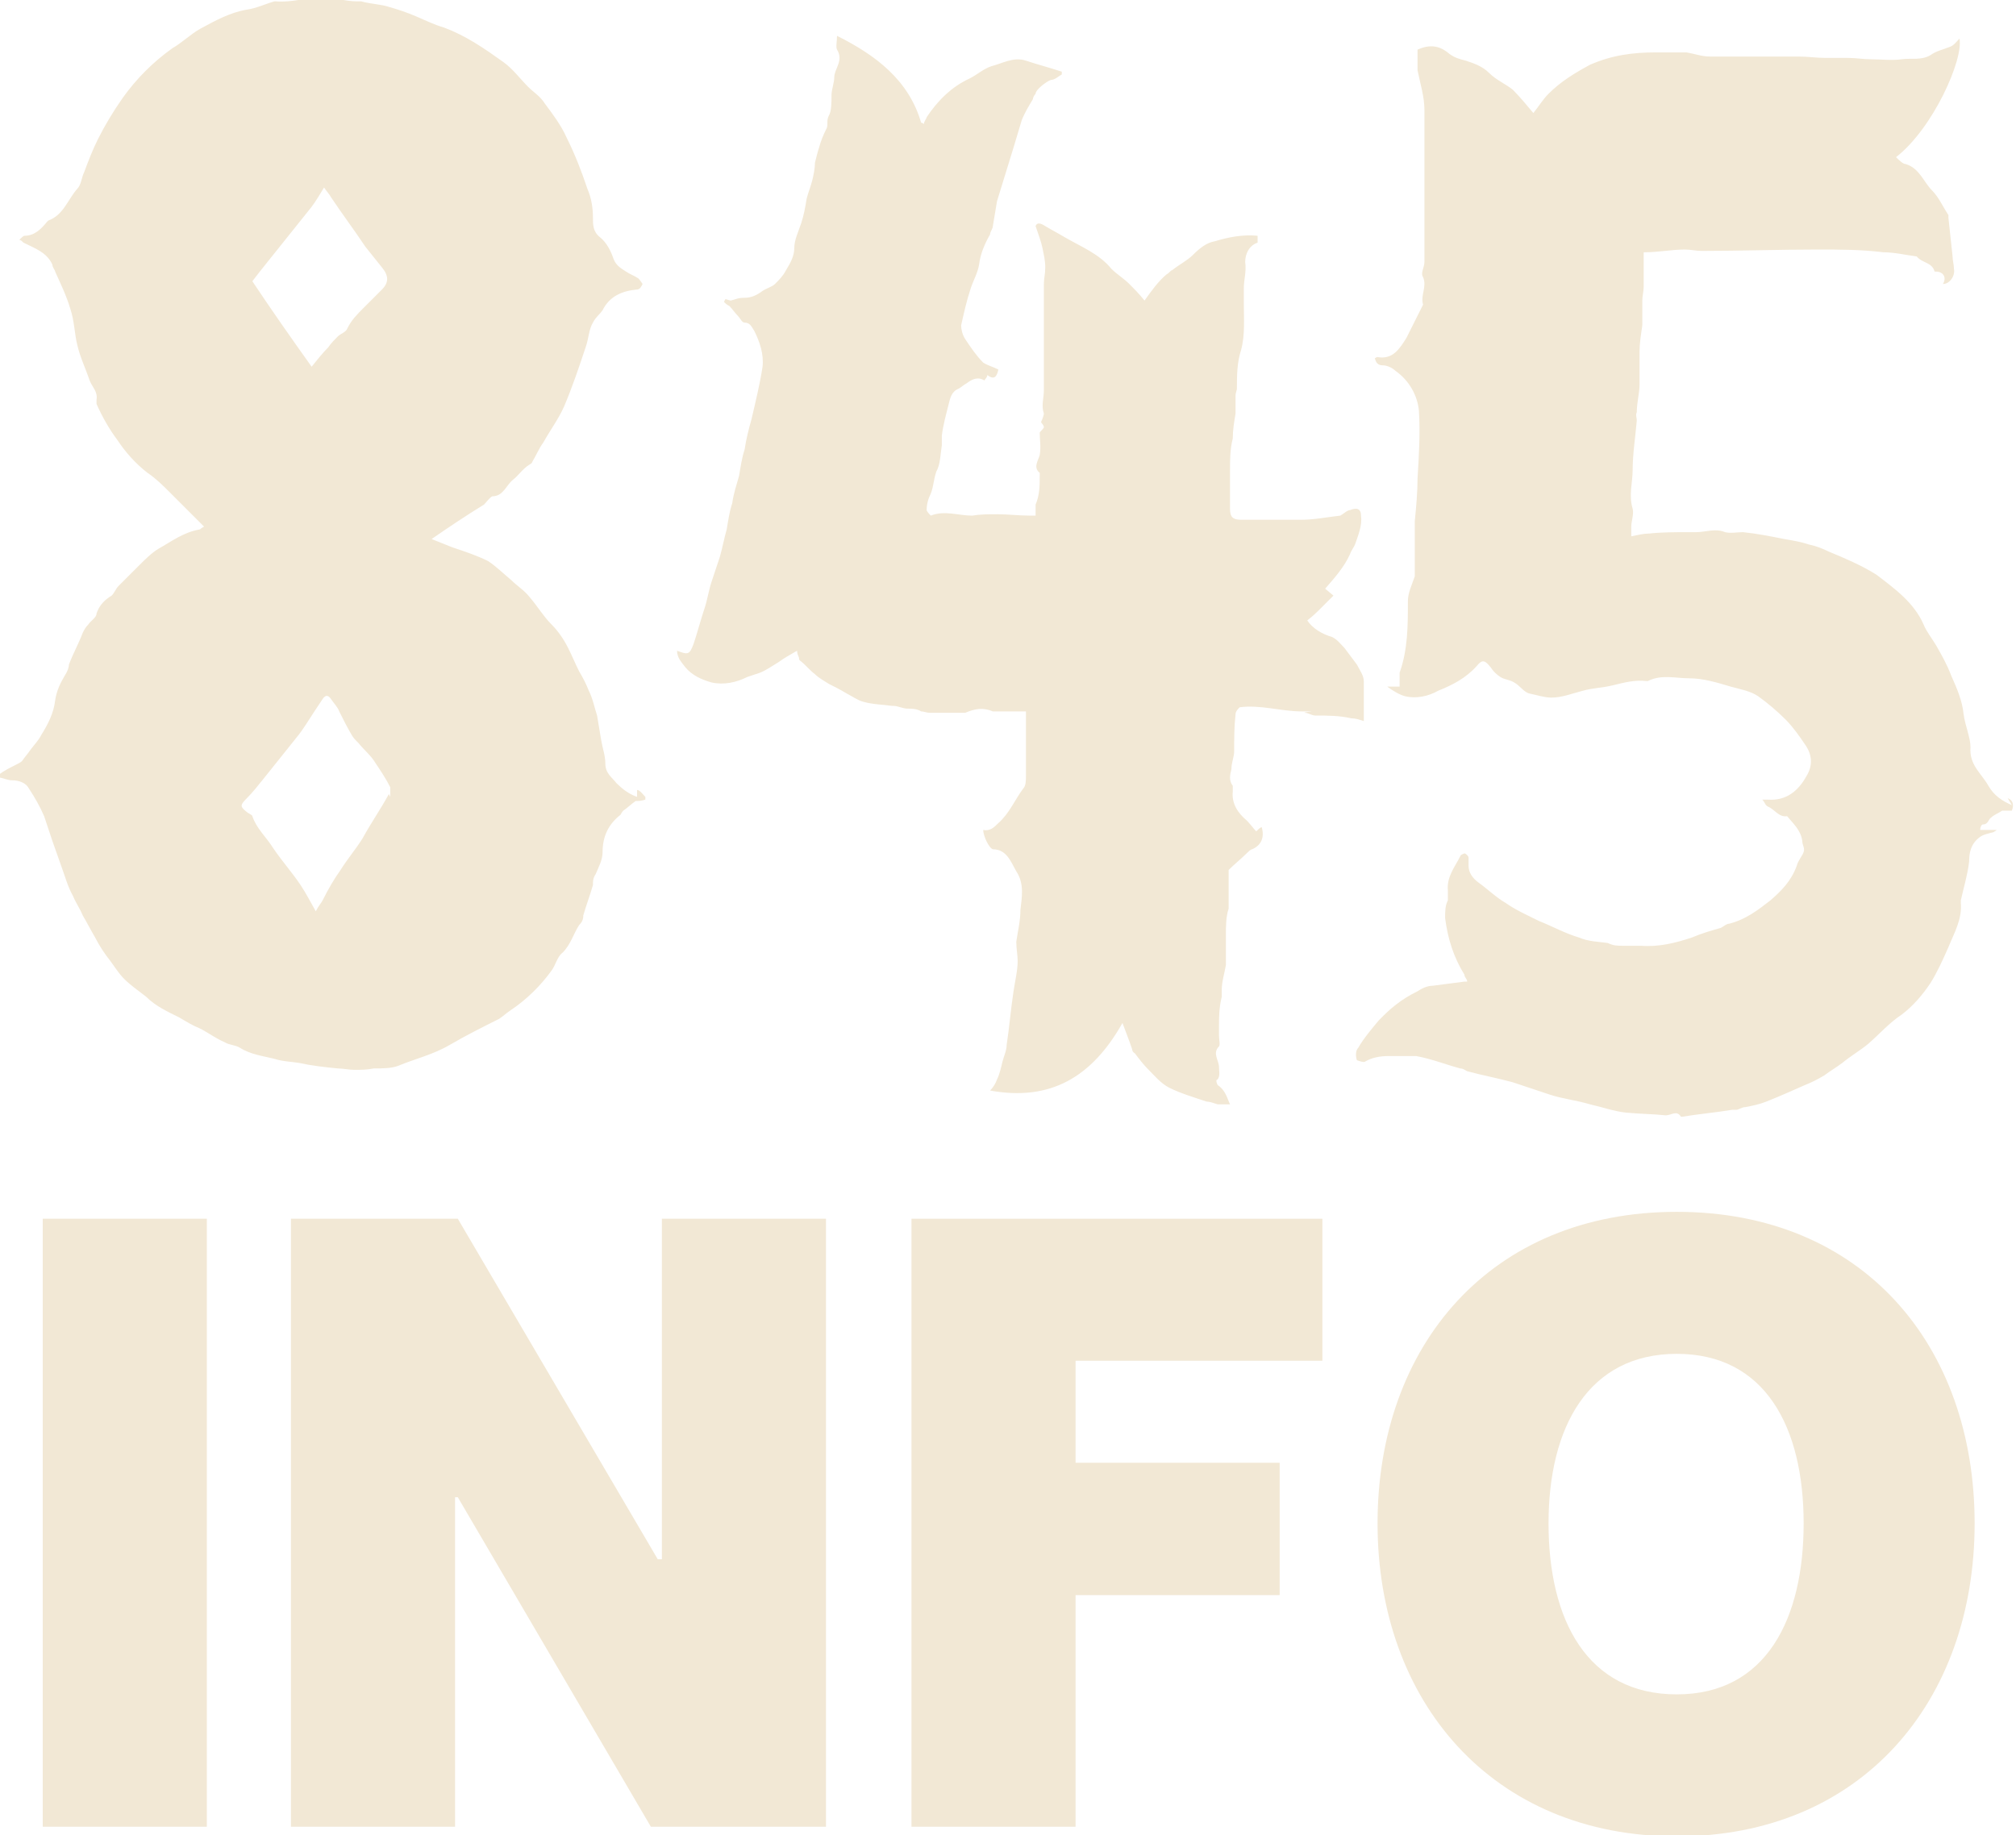 <?xml version="1.0" encoding="UTF-8"?>
<svg id="_レイヤー_1" xmlns="http://www.w3.org/2000/svg" version="1.1" viewBox="0 0 146.2 133.1">
  <!-- Generator: Adobe Illustrator 29.3.1, SVG Export Plug-In . SVG Version: 2.1.0 Build 151)  -->
  <defs>
    <style>
      .st0 {
        fill: #f2e8d5;
      }
    </style>
  </defs>
  <g>
    <path class="st0" d="M3.1,88.4h11.9v44.1H3.1v-44.1Z"/>
    <path class="st0" d="M21.1,88.4h12.1l14.5,24.7h.3v-24.7h11.9v44.1h-12.7l-14-23.9h-.2v23.9h-11.9v-44.1h0Z"/>
    <path class="st0" d="M66.1,88.4h29.8v10.3h-17.9v7.4h14.8v9.6h-14.8v16.8h-11.9v-44.1Z"/>
    <path class="st0" d="M99.9,110.5c0-12.9,8.2-22.6,21.7-22.6s21.6,9.7,21.6,22.6-8.2,22.7-21.6,22.7-21.7-9.8-21.7-22.7ZM130.8,110.5c0-7-2.8-12.3-9.2-12.3s-9.3,5.3-9.3,12.3,2.8,12.4,9.3,12.4,9.2-5.5,9.2-12.4Z"/>
  </g>
  <path class="st0" d="M46.2,57.8c-.6-.2-1.1-.6-1.5-1-.3-.4-.8-.7-.8-1.4,0-.6-.2-1.1-.3-1.7-.1-.6-.2-1.2-.3-1.8-.2-.6-.3-1.2-.6-1.8-.2-.5-.4-.9-.7-1.4-.3-.6-.5-1.1-.8-1.7-.3-.6-.7-1.2-1.2-1.7-.6-.6-1-1.3-1.6-2-.4-.5-.9-.8-1.3-1.2-.6-.5-1.1-1-1.7-1.4-.8-.4-1.7-.7-2.6-1-.5-.2-1-.4-1.5-.6,1.3-.9,2.5-1.7,3.8-2.5.2-.2.4-.5.6-.6.8,0,1-.8,1.5-1.2.4-.3.7-.8,1.2-1.1,0,0,.2-.1.2-.2.3-.5.5-1,.8-1.4.5-.9,1.1-1.7,1.5-2.6.6-1.4,1.1-2.9,1.6-4.4.2-.6.2-1.2.5-1.7.2-.4.5-.6.7-.9.5-1,1.4-1.4,2.5-1.5.2,0,.3-.2.4-.4,0,0-.2-.3-.3-.4-.3-.2-.6-.3-.9-.5-.3-.2-.7-.4-.9-.9-.2-.6-.5-1.2-1-1.6s-.5-.9-.5-1.4c0-.7-.1-1.4-.4-2.1-.4-1.2-.9-2.5-1.5-3.7-.4-.9-1-1.7-1.6-2.5-.3-.5-.8-.8-1.2-1.2-.6-.6-1.1-1.3-1.8-1.8-1.4-1-2.7-1.9-4.3-2.5-.7-.2-1.3-.5-2-.8s-1.3-.5-2-.7c-.6-.2-1.3-.2-2-.4,0,0-.2,0-.3,0-.9,0-1.7-.3-2.5-.3-1.1,0-2.2.4-3.4.3,0,0,0,0-.1,0-.7.2-1.3.5-2,.6-1.2.2-2.3.8-3.4,1.4-.7.4-1.3,1-2,1.4-1.4,1-2.6,2.2-3.6,3.6-.7,1-1.3,2-1.8,3-.4.8-.7,1.6-1,2.4-.2.4-.2.9-.5,1.2-.7.8-1,1.9-2.1,2.3,0,0,0,0-.1.1-.4.5-.9,1-1.6,1-.1,0-.2.1-.4.3.1,0,.2.1.3.2.8.4,1.7.7,2.1,1.6,0,.2.2.4.2.5.4.9.8,1.7,1.1,2.7.3.9.3,1.8.5,2.6.2.9.6,1.7.9,2.6.2.5.6.8.5,1.4,0,0,0,.2,0,.3.4.9.9,1.8,1.5,2.6.6.9,1.3,1.7,2.2,2.4.6.4,1.1.9,1.6,1.4.8.8,1.6,1.6,2.5,2.5,0,0-.2.1-.3.2-1.2.2-2.1.9-3,1.4-.5.3-1,.8-1.4,1.2-.5.5-1,1-1.5,1.5-.2.2-.3.5-.5.7-.5.3-.9.7-1.1,1.3,0,.3-.4.5-.6.8-.2.2-.3.4-.4.6-.3.8-.7,1.5-1,2.3,0,.2-.1.5-.3.8-.3.5-.6,1.1-.7,1.8-.1.9-.5,1.7-1,2.5-.2.4-.5.7-.8,1.1-.2.3-.4.5-.6.8-.1.1-.3.2-.5.3-.4.2-.8.4-1.2.7,0,0,0,.1,0,.2.3,0,.6.2,1,.2.5,0,1,.2,1.2.6.4.6.8,1.3,1.1,2,.2.6.4,1.2.6,1.8.2.6.4,1.1.6,1.7.3.8.5,1.6.9,2.3.2.5.5.9.7,1.4.3.5.6,1.1.9,1.6.3.6.7,1.2,1.1,1.7.3.4.6.9,1,1.3.5.5,1.1.9,1.6,1.3.7.7,1.6,1.1,2.4,1.5.5.3,1,.6,1.5.8.6.3,1.1.7,1.8,1,.3.2.8.2,1.1.4.8.5,1.7.6,2.5.8.6.2,1.2.2,1.8.3.9.2,1.8.3,2.8.4.4,0,.8.1,1.2.1.5,0,.9,0,1.4-.1.6,0,1.3,0,1.8-.2,1.2-.5,2.5-.8,3.7-1.5,1.2-.7,2.4-1.3,3.6-1.9.3-.2.5-.4.8-.6,1.2-.8,2.2-1.8,3-2.9.3-.4.4-1,.8-1.3.6-.6.8-1.4,1.2-2,.2-.2.3-.4.3-.7.2-.7.5-1.5.7-2.2,0-.3,0-.5.2-.8.2-.5.5-1,.5-1.6,0-1.1.4-2,1.3-2.7,0,0,.1-.2.2-.3.3-.2.6-.5.9-.7.2,0,.4,0,.7-.1,0,0,0-.1,0-.2-.2-.2-.4-.5-.6-.5h0ZM19.4,19l2-2.5c.4-.5.8-1,1.2-1.5.3-.4.6-.9.9-1.4.2.3.4.5.5.7.8,1.2,1.7,2.4,2.5,3.6.4.5.8,1,1.2,1.5.5.6.5,1.1,0,1.6s-.9.9-1.3,1.3c-.5.5-.9.9-1.2,1.5-.1.3-.5.4-.7.6-.2.2-.5.5-.7.8-.4.4-.8.9-1.2,1.4-1.5-2.1-2.9-4.1-4.3-6.2.3-.4.7-.9,1.1-1.4h0ZM28.2,57.6c-.6,1.1-1.3,2.1-1.9,3.2-.5.8-1.1,1.5-1.6,2.3-.5.7-.9,1.4-1.3,2.2-.1.2-.3.4-.5.8-.4-.7-.7-1.3-1.1-1.9-.6-.9-1.4-1.8-2-2.7-.5-.8-1.2-1.4-1.5-2.3,0-.1-.3-.2-.4-.3-.5-.4-.5-.5,0-1,.4-.4.8-.9,1.2-1.4.8-1,1.6-2,2.4-3,.5-.6.9-1.3,1.3-1.9.2-.3.4-.6.6-.9.2-.3.4-.3.6,0,.2.3.5.6.6.9.3.6.6,1.2.9,1.7.1.2.3.4.5.6.4.5.9.9,1.2,1.4.4.6.8,1.2,1.1,1.8,0,.2,0,.5,0,.7h0ZM145.9,58.4c-.7-.3-1.3-.7-1.7-1.4-.5-.9-1.4-1.5-1.3-2.8,0-.7-.4-1.6-.5-2.4-.1-1-.5-1.9-.9-2.8-.3-.8-.7-1.5-1.1-2.2-.3-.5-.7-1-.9-1.5-.7-1.6-2.1-2.6-3.4-3.6-1.1-.7-2.3-1.2-3.5-1.7-.4-.2-.9-.4-1.4-.5-.6-.2-1.2-.3-1.8-.4-1-.2-2-.4-3-.5-.4,0-.9.1-1.3,0-.7-.3-1.4,0-2.1,0-.2,0-.3,0-.5,0-1,0-2,0-2.9.1-.4,0-.8.1-1.3.2,0-.3,0-.5,0-.7,0-.4.2-.9.1-1.3-.3-1,0-1.9,0-2.8,0-1.2.2-2.4.3-3.6,0-.2-.1-.4,0-.6,0-.7.2-1.4.2-2,0-.8,0-1.6,0-2.4,0-.6.1-1.2.2-1.9,0-.5,0-1.1,0-1.6s0-.1,0-.2c0-.3.1-.7.1-1,0-.8,0-1.7,0-2.5,1.1,0,2-.2,3-.2.4,0,.8.1,1.2.1,2.8,0,5.6-.1,8.4-.1,1.6,0,3.2,0,4.8.2.8,0,1.6.2,2.4.3,0,0,0,0,0,0,.4.5,1.1.4,1.3,1.1,0,0,0,0,.1,0,.5,0,.8.4.5.9.5,0,.9-.6.8-1.1,0-.3-.1-.6-.1-.9-.1-.9-.2-1.9-.3-2.8,0,0,0-.1,0-.2-.4-.6-.7-1.3-1.2-1.8-.6-.6-.9-1.6-1.9-1.9-.2,0-.5-.3-.7-.5,2.7-2.1,4.9-7.1,4.6-8.6-.2.2-.4.5-.7.6-.5.2-1,.3-1.4.6-.7.4-1.4.2-2.1.3-.7.1-1.5,0-2.2,0-.6,0-1.1-.1-1.7-.1-.4,0-.8,0-1.1,0-.1,0-.3,0-.5,0-.7,0-1.3-.1-2-.1-.8,0-1.6,0-2.5,0h-3.4c-.2,0-.3,0-.5,0-.6,0-1.1-.2-1.7-.3-.7,0-1.5,0-2.2,0-1.7,0-3.2.2-4.8.9-1.1.6-2.1,1.2-3,2.1-.4.4-.7.9-1.1,1.4-.5-.6-1-1.2-1.5-1.7-.5-.4-1.2-.7-1.7-1.2-.5-.5-1.1-.7-1.7-.9-.4-.1-.8-.2-1.2-.5-.7-.6-1.4-.7-2.3-.3,0,.5,0,1,0,1.5.2,1,.5,1.9.5,2.9,0,3.1,0,6.2,0,9.4s0,.4,0,.6c0,.3,0,.7,0,1,0,.4-.3.8-.1,1.1.3.7-.2,1.3,0,2,0,0,0,0,0,0-.4.8-.8,1.6-1.2,2.4-.5.8-1,1.6-2.1,1.4,0,0-.1,0-.2.1.1.3.2.5.6.5.3,0,.7.2.9.4,1,.7,1.6,1.8,1.7,2.9.1,1.6,0,3.3-.1,4.9,0,1-.1,2.1-.2,3.1,0,1.2,0,2.3,0,3.5,0,.2,0,.4,0,.5-.2.6-.5,1.2-.5,1.8,0,1.8,0,3.5-.6,5.2,0,.1,0,.2,0,.4v.6h-.9c.4.3.9.6,1.3.7.8.2,1.7,0,2.4-.4,1-.4,2-.9,2.8-1.8.4-.5.6-.4,1,.1.2.3.4.5.7.7.3.2.7.2,1,.4.4.2.7.7,1.1.8.5.1,1.1.3,1.6.3.8,0,1.5-.3,2.3-.5.7-.2,1.4-.2,2.2-.4.8-.2,1.6-.4,2.4-.3,0,0,0,0,.1,0,1-.5,2-.2,3-.2,1,0,2,.3,3,.6.7.2,1.4.3,2,.7.7.5,1.4,1.1,2,1.7.5.5,1,1.2,1.4,1.8.5.7.6,1.5.1,2.3-.6,1.1-1.5,1.8-2.8,1.7-.1,0-.2,0-.4,0,.2.2.2.4.4.5.5.2.8.8,1.4.7,0,0,0,0,0,0,.4.5,1,1,1.1,1.8,0,.3.2.5.1.8-.1.3-.4.6-.5,1-.4,1.1-1.1,1.8-1.9,2.5-.9.7-1.8,1.4-3,1.7-.2,0-.4.2-.6.3-.7.2-1.4.4-2.1.7-1.2.4-2.4.7-3.7.6-.2,0-.4,0-.7,0-.2,0-.4,0-.6,0-.4,0-.7,0-1.1-.2-.7-.1-1.4-.1-2.1-.4-1-.3-1.9-.8-2.9-1.2-.8-.4-1.7-.8-2.4-1.3-.7-.4-1.3-1-2-1.5-.4-.3-.7-.7-.7-1.2,0-.2,0-.4,0-.6,0-.1-.2-.3-.3-.3,0,0-.3.1-.3.2-.4.8-1,1.5-.9,2.5,0,.2,0,.5,0,.7-.2.4-.2.8-.2,1.3.2,1.5.6,2.8,1.4,4.1,0,.2.2.3.2.5-.1,0-.2,0-.2,0-.8.1-1.5.2-2.3.3-.4,0-.8.2-1.1.4-.6.3-1.1.6-1.6,1-.4.3-.8.7-1.2,1.1-.5.6-1.1,1.3-1.5,2-.2.2-.2.6-.1.9,0,0,.5.2.6.1.5-.3,1.1-.4,1.7-.4.7,0,1.3,0,2,0,1.1.2,2.1.6,3.2.9.2,0,.3.1.5.2,1.1.3,2.2.5,3.3.8.9.3,1.8.6,2.7.9.9.3,1.9.4,2.9.7.9.2,1.7.5,2.6.6,1,.1,2,.1,2.9.2.4,0,.8-.4,1.1.1,0,0,0,0,.1,0,1.2-.2,2.4-.3,3.6-.5,0,0,.2,0,.3,0,.2,0,.4-.2.7-.2.5-.1,1-.2,1.5-.4,1-.4,1.9-.8,2.8-1.2.5-.2.9-.4,1.4-.7.4-.3.9-.6,1.3-.9.6-.5,1.3-.9,1.9-1.4.8-.7,1.5-1.5,2.4-2.1.8-.6,1.5-1.4,2.1-2.3.5-.8.9-1.7,1.3-2.6.4-1,1-2,.9-3.2,0,0,0-.1,0-.2.2-.9.5-1.9.6-2.8,0-.6.1-1.3.8-1.8.3-.2.5-.2.8-.3.1,0,.3-.1.4-.2,0,0,0,0,0,0-.4,0-.8,0-1.2,0,0-.2.1-.4.2-.4.4,0,.4-.4.6-.5.2-.2.5-.3.8-.5.2,0,.5,0,.7,0,.2-.5,0-.8-.3-.9h0ZM96.1,42.7c.7-.8,1.4-1.6,1.8-2.5.1-.3.3-.5.4-.8.2-.6.5-1.3.4-2,0-.5-.3-.6-.8-.4-.2,0-.5.3-.7.4-.9.1-1.9.3-2.8.3-1.5,0-3,0-4.4,0-.6,0-.8-.2-.8-.8v-2.7h0c0-.9,0-1.6.2-2.4,0-.6.1-1.2.2-1.8,0-.5,0-.9,0-1.3,0-.2.1-.4.1-.5,0-.9,0-1.9.3-2.8.3-1.1.2-2.3.2-3.4,0-.4,0-.7,0-1.1,0-.6.2-1.2.1-1.9,0-.6.3-1.2.9-1.4v-.5c-1.1-.1-2.1.1-3.1.4-.6.1-1.1.5-1.6,1-.4.4-1,.7-1.5,1.1-.1,0-.2.2-.4.3-.6.5-1.1,1.2-1.6,1.9,0,0-.1,0,0,0-.4-.5-.8-.9-1.1-1.2-.4-.4-.9-.7-1.3-1.1-.9-1.1-2.2-1.6-3.4-2.3-.5-.3-.9-.5-1.4-.8-.3-.2-.6-.3-.7,0,.2.6.4,1.1.5,1.6.1.5.2.9.2,1.4s-.1.8-.1,1.2c0,2,0,3.9,0,5.9s0,.3,0,.4c0,.5,0,.9,0,1.4,0,.6-.2,1.1,0,1.7,0,.1-.1.4-.2.6,0,.1.2.2.2.4-.1.2-.3.3-.3.4,0,.5.1,1,0,1.6-.1.4-.5.9,0,1.3,0,0,0,0,0,.2,0,.7,0,1.4-.3,2.1,0,.3,0,.5,0,.8-.2,0-.3,0-.4,0-.8,0-1.6-.1-2.4-.1-.6,0-1.2,0-1.8.1-1,0-2-.4-3,0,0,0-.3-.3-.3-.4,0-.4.1-.8.3-1.2.2-.5.2-1,.4-1.6.3-.5.3-1.3.4-1.9,0-.2,0-.5,0-.7.1-.8.3-1.5.5-2.3.1-.4.2-.9.7-1.1.2-.1.4-.3.6-.4.4-.3.8-.5,1.3-.2,0-.1.2-.2.2-.4.5.4.7.1.8-.4-.4-.2-.8-.3-1.1-.5-.5-.5-.9-1.1-1.3-1.7-.2-.3-.3-.7-.3-1,.2-.9.4-1.8.7-2.7.2-.6.5-1.1.6-1.7.1-.8.4-1.5.8-2.2,0-.2.2-.4.2-.6.1-.6.2-1.2.3-1.8.4-1.3.8-2.6,1.2-3.9.2-.7.4-1.3.6-2,.2-.5.5-1,.8-1.5,0-.1.1-.3.2-.4,0-.3.8-.9,1.1-1,.3,0,.6-.3.8-.4,0,0,0-.1,0-.2-.9-.3-1.7-.5-2.6-.8-.9-.3-1.7.2-2.5.4-.6.2-1,.6-1.6.9-1.3.6-2.3,1.6-3.1,2.8,0,.1-.2.3-.2.5,0,0-.1-.1-.2-.1-.9-3.1-3.3-4.9-6.1-6.3,0,.4-.1.8,0,1,.5.8-.2,1.4-.2,2,0,.4-.2.9-.2,1.3,0,.5,0,1.2-.2,1.5-.2.4,0,.7-.2,1-.2.4-.4.9-.5,1.3-.1.3-.2.7-.3,1.1,0,.4-.1.9-.2,1.3s-.3.9-.4,1.3c-.1.6-.2,1.2-.4,1.8-.2.6-.5,1.2-.5,1.8,0,.6-.3,1.1-.6,1.6-.2.4-.5.7-.8,1-.2.2-.6.3-.9.5-.4.3-.8.5-1.3.5s-.6.1-1,.2c0,0,0,0,0,0-.1,0-.3-.1-.4-.1,0,0-.1.2-.1.2.1.1.2.2.4.3.2.2.4.5.6.7.2.2.3.5.5.5.4,0,.5.3.7.6.4.8.7,1.7.6,2.6-.2,1.3-.5,2.5-.8,3.8-.2.7-.4,1.5-.5,2.2-.2.6-.3,1.3-.4,1.9-.2.7-.4,1.3-.5,2-.2.6-.3,1.3-.4,1.9-.2.7-.3,1.3-.5,2-.2.6-.4,1.2-.6,1.8-.2.6-.3,1.3-.5,1.9-.3.9-.5,1.7-.8,2.6-.3.8-.4.8-1.2.5,0,.5.3.8.6,1.2.5.6,1.2.9,1.9,1.1.9.2,1.8,0,2.6-.4.3-.1.6-.2.9-.3.5-.2.9-.5,1.4-.8.4-.3.8-.5,1.3-.8,0,0,0,.2.1.4s0,.2.1.3c.4.3.7.7,1.1,1,.3.3.7.5,1,.7.4.2.8.4,1.3.7.4.2.8.5,1.2.6.7.2,1.4.2,2.1.3,0,0,0,0,.1,0,.3,0,.7.2,1,.2.3,0,.7,0,1,.2.2,0,.4.1.6.1.7,0,1.4,0,2.1,0s.3,0,.5,0c.7-.3,1.3-.4,2-.1.3,0,.6,0,.9,0h1.5c0,1.6,0,3.2,0,4.7,0,.3,0,.7-.2.9-.6.8-1,1.8-1.8,2.5-.3.3-.6.6-1.1.5,0,.4.4,1.3.7,1.4,1,0,1.3.9,1.7,1.6.6.9.4,1.9.3,2.8,0,.8-.2,1.6-.3,2.3,0,.5.1,1,.1,1.4,0,.7-.2,1.5-.3,2.2-.2,1.3-.3,2.6-.5,3.9,0,.4-.2.8-.3,1.2-.1.4-.2.9-.4,1.3-.1.3-.3.6-.5.8,4.4.8,7.4-1,9.6-4.9.3.8.5,1.3.7,1.9,0,0,0,.2.2.3.3.4.6.8,1,1.2s.9,1,1.5,1.3c.8.4,1.8.7,2.7,1,.2,0,.5.1.8.2.3,0,.6,0,.9,0-.2-.4-.3-1-.9-1.4,0,0-.2-.4,0-.4.2-.3.1-.6.1-.9,0-.5-.5-1,0-1.5.1-.1,0-.5,0-.8,0-.2,0-.4,0-.6,0-.7,0-1.4.2-2.2,0-.2,0-.3,0-.5,0-.6.2-1.2.3-1.8,0-.6,0-1.2,0-1.9v-.3c0-.6,0-1.3.2-1.9,0-.2,0-.3,0-.5,0-.7,0-1.3,0-1.9,0-.1,0-.3,0-.4.4-.4.9-.8,1.3-1.2.1-.1.3-.3.4-.3.7-.3.9-.9.7-1.6-.1,0-.3.2-.4.3-.2-.2-.4-.5-.7-.8-.6-.5-1.1-1.2-1-2.1,0-.1,0-.3,0-.4-.3-.4-.2-.8-.1-1.2,0-.5.2-.9.2-1.3,0-.9,0-1.8.1-2.7,0-.2.2-.4.3-.5,1.5-.2,3,.3,4.5.3s.2,0,.2.1c.3,0,.5.2.8.2.9,0,1.7,0,2.6.2.3,0,.6.1.9.2,0-1,0-2,0-2.9,0-.4-.3-.8-.5-1.2-.3-.4-.6-.8-.9-1.2-.3-.3-.5-.6-.9-.8-.7-.2-1.4-.6-1.8-1.2.4-.3.7-.6,1-.9.3-.3.6-.6.9-.9h0Z"/>
</svg>